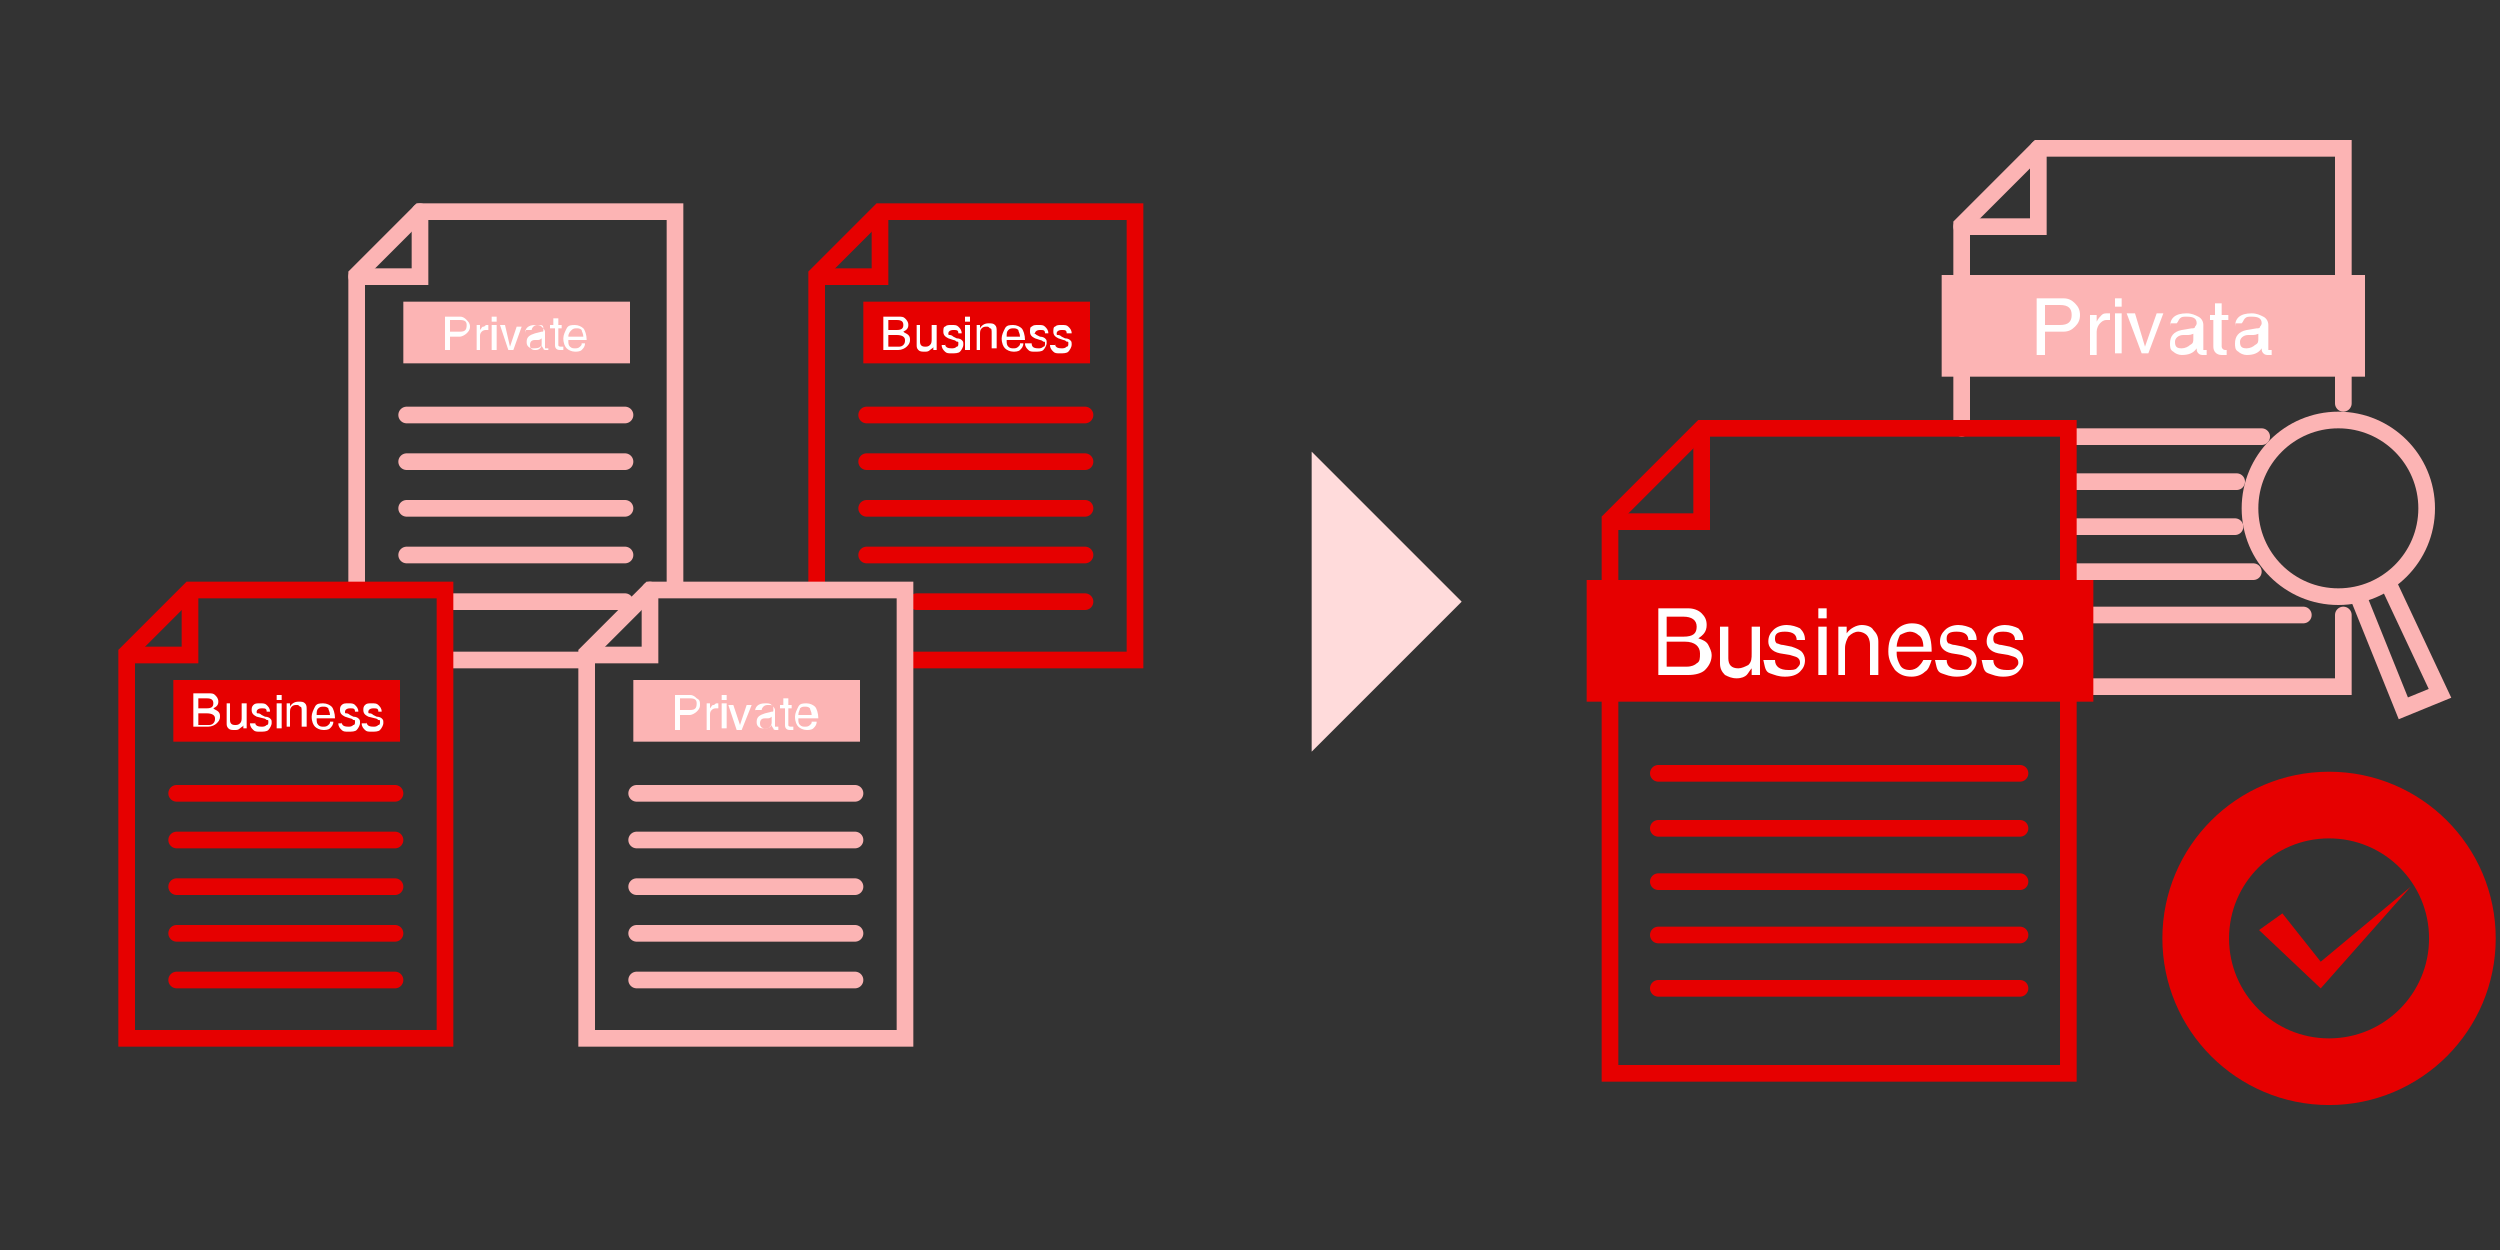 <?xml version="1.0" encoding="utf-8"?>
<!-- Generator: Adobe Illustrator 25.0.1, SVG Export Plug-In . SVG Version: 6.00 Build 0)  -->
<svg version="1.1" id="image" xmlns="http://www.w3.org/2000/svg" xmlns:xlink="http://www.w3.org/1999/xlink" x="0px" y="0px"
	 viewBox="0 0 150 75" style="enable-background:new 0 0 150 75;" xml:space="preserve">
<rect x="0" y="0" width="150" height="75" fill="#333333" stroke="none"/>
<style type="text/css">
	.st0{fill:#FCB4B4;}
	.st1{fill:#FFFFFF;}
	.st2{fill:none;stroke:#FCB4B4;stroke-linecap:round;stroke-linejoin:round;stroke-miterlimit:10;}
	.st3{fill:none;stroke:#FCB4B4;stroke-linecap:round;stroke-miterlimit:10;}
	.st4{fill:none;stroke:#FCB4B4;stroke-miterlimit:10;}
	.st5{fill:#E60000;}
	.st6{fill:none;stroke:#E60000;stroke-linecap:round;stroke-linejoin:round;stroke-miterlimit:10;}
	.st7{fill:none;stroke:#E60000;stroke-miterlimit:10;}
	.st8{fill:#FFDBDB;}
	.st9{fill:none;}
	.st10{fill:none;stroke:#E60000;stroke-width:4;stroke-linecap:round;stroke-linejoin:round;}
</style>
<g>
	<rect x="116.5" y="16.5" class="st0" width="25.4" height="6.1"/>
	<g>
		<path class="st1" d="M122.3,17.9h1.5c0.3,0,0.5,0.1,0.7,0.3c0.2,0.2,0.3,0.4,0.3,0.7c0,0.3-0.1,0.5-0.3,0.7
			c-0.2,0.2-0.4,0.3-0.7,0.3h-1.1v1.4h-0.5V17.9z M122.7,18.3v1.2h0.9c0.5,0,0.7-0.2,0.7-0.6c0-0.4-0.2-0.6-0.7-0.6H122.7z"/>
		<path class="st1" d="M125.4,21.3v-2.4h0.4v0.4c0.1-0.2,0.2-0.3,0.3-0.4c0.1-0.1,0.2-0.1,0.4-0.1c0,0,0.1,0,0.1,0v0.4h-0.2
			c-0.2,0-0.3,0.1-0.4,0.2c-0.1,0.1-0.2,0.3-0.2,0.5v1.4H125.4z"/>
		<path class="st1" d="M126.9,17.9h0.4v0.5h-0.4V17.9z M126.9,18.8h0.4v2.4h-0.4V18.8z"/>
		<path class="st1" d="M128.7,20.8l0.7-2h0.4l-0.9,2.4h-0.4l-0.9-2.4h0.5L128.7,20.8z"/>
		<path class="st1" d="M130.2,19.6c0-0.5,0.3-0.8,1-0.8c0.3,0,0.5,0.1,0.7,0.2c0.2,0.1,0.3,0.3,0.3,0.5v1.4c0,0.1,0,0.1,0,0.1
			c0,0,0.1,0,0.1,0c0,0,0.1,0,0.1,0v0.3c-0.1,0-0.2,0-0.2,0c-0.1,0-0.2,0-0.3-0.1c-0.1-0.1-0.1-0.2-0.1-0.3
			c-0.2,0.3-0.5,0.4-0.9,0.4c-0.2,0-0.4-0.1-0.5-0.2c-0.2-0.1-0.2-0.3-0.2-0.5c0-0.4,0.2-0.7,0.7-0.8l0.6-0.1c0.1,0,0.2,0,0.2-0.1
			c0,0,0.1-0.1,0.1-0.2c0-0.3-0.2-0.4-0.6-0.4c-0.2,0-0.3,0-0.4,0.1c-0.1,0.1-0.1,0.2-0.2,0.3H130.2z M131.7,20
			c-0.1,0-0.2,0.1-0.4,0.1c-0.2,0-0.3,0-0.3,0c-0.3,0-0.5,0.2-0.5,0.4c0,0.3,0.1,0.4,0.4,0.4c0.2,0,0.4-0.1,0.5-0.2
			c0.2-0.1,0.2-0.2,0.2-0.4V20z"/>
		<path class="st1" d="M132.6,19.2v-0.3h0.3v-0.7h0.4v0.7h0.4v0.3h-0.4v1.6c0,0.1,0.1,0.2,0.2,0.2h0.1v0.3c-0.2,0-0.3,0-0.3,0
			c-0.3,0-0.5-0.2-0.5-0.5v-1.6H132.6z"/>
		<path class="st1" d="M134.1,19.6c0-0.5,0.3-0.8,1-0.8c0.3,0,0.5,0.1,0.7,0.2c0.2,0.1,0.3,0.3,0.3,0.5v1.4c0,0.1,0,0.1,0,0.1
			c0,0,0.1,0,0.1,0c0,0,0.1,0,0.1,0v0.3c-0.1,0-0.2,0-0.2,0c-0.1,0-0.2,0-0.3-0.1c-0.1-0.1-0.1-0.2-0.1-0.3
			c-0.2,0.3-0.5,0.4-0.9,0.4c-0.2,0-0.4-0.1-0.5-0.2c-0.2-0.1-0.2-0.3-0.2-0.5c0-0.4,0.2-0.7,0.7-0.8l0.6-0.1c0.1,0,0.2,0,0.2-0.1
			c0,0,0.1-0.1,0.1-0.2c0-0.3-0.2-0.4-0.6-0.4c-0.2,0-0.3,0-0.4,0.1c-0.1,0.1-0.1,0.2-0.2,0.3H134.1z M135.6,20
			c-0.1,0-0.2,0.1-0.4,0.1c-0.2,0-0.3,0-0.3,0c-0.3,0-0.5,0.2-0.5,0.4c0,0.3,0.1,0.4,0.4,0.4c0.2,0,0.4-0.1,0.5-0.2
			c0.2-0.1,0.2-0.2,0.2-0.4V20z"/>
	</g>
	<g>
		<line class="st2" x1="124.3" y1="26.2" x2="135.7" y2="26.2"/>
		<line class="st2" x1="124.3" y1="28.9" x2="134.2" y2="28.9"/>
		<line class="st2" x1="124.3" y1="31.6" x2="134.1" y2="31.6"/>
		<line class="st2" x1="124.3" y1="34.3" x2="135.2" y2="34.3"/>
		<line class="st2" x1="124.3" y1="36.9" x2="138.2" y2="36.9"/>
	</g>
	<g>
		<polyline class="st3" points="140.6,36.9 140.6,41.2 124.1,41.2 		"/>
		<polyline class="st3" points="117.7,25.7 117.7,13.5 122.3,8.9 140.6,8.9 140.6,24.2 		"/>
		<polyline class="st3" points="122.3,8.9 122.3,13.6 117.7,13.6 		"/>
	</g>
	<g>
		<circle class="st4" cx="140.3" cy="30.5" r="5.3"/>
		<polyline class="st4" points="143.3,35 146.4,41.6 144.2,42.5 141.5,35.8 		"/>
	</g>
</g>
<g>
	<rect x="95.2" y="34.8" class="st5" width="30.4" height="7.3"/>
	<g>
		<path class="st1" d="M99.5,40.5v-4h1.8c0.3,0,0.6,0.1,0.8,0.3c0.2,0.2,0.3,0.4,0.3,0.7c0,0.4-0.2,0.6-0.5,0.8
			c0.3,0.1,0.5,0.2,0.6,0.4s0.2,0.4,0.2,0.6c0,0.3-0.1,0.6-0.4,0.9c-0.2,0.2-0.6,0.3-1,0.3H99.5z M100,38.2h1c0.6,0,0.8-0.2,0.8-0.6
			c0-0.4-0.3-0.6-0.8-0.6h-1V38.2z M100,40h1.2c0.3,0,0.5-0.1,0.6-0.2c0.2-0.1,0.2-0.3,0.2-0.6c0-0.4-0.3-0.7-0.9-0.7H100V40z"/>
		<path class="st1" d="M103.2,37.6h0.5v1.9c0,0.4,0.2,0.6,0.6,0.6c0.2,0,0.4-0.1,0.6-0.2c0.2-0.2,0.2-0.4,0.2-0.7v-1.6h0.5v2.9h-0.5
			v-0.4c-0.1,0.1-0.2,0.3-0.3,0.4c-0.1,0.1-0.3,0.2-0.6,0.2c-0.3,0-0.5-0.1-0.7-0.2c-0.2-0.2-0.3-0.4-0.3-0.7V37.6z"/>
		<path class="st1" d="M106.5,39.6c0,0.4,0.3,0.6,0.8,0.6c0.2,0,0.4,0,0.5-0.1c0.1-0.1,0.2-0.2,0.2-0.3c0-0.1,0-0.2-0.1-0.3
			c-0.1-0.1-0.2-0.1-0.5-0.2l-0.6-0.1c-0.5-0.1-0.7-0.4-0.7-0.7c0-0.3,0.1-0.5,0.3-0.7c0.2-0.2,0.5-0.3,0.8-0.3
			c0.3,0,0.6,0.1,0.8,0.2c0.2,0.2,0.3,0.4,0.3,0.7h-0.5c0-0.3-0.2-0.5-0.7-0.5c-0.4,0-0.6,0.1-0.6,0.4c0,0.1,0,0.2,0.1,0.3
			c0.1,0,0.2,0.1,0.4,0.1l0.5,0.1c0.3,0.1,0.5,0.2,0.6,0.3c0.1,0.1,0.2,0.3,0.2,0.5c0,0.3-0.1,0.5-0.3,0.7c-0.2,0.2-0.5,0.3-0.9,0.3
			c-0.4,0-0.6-0.1-0.9-0.2s-0.3-0.4-0.4-0.8H106.5z"/>
		<path class="st1" d="M109.1,36.5h0.5v0.6h-0.5V36.5z M109.1,37.6h0.5v2.9h-0.5V37.6z"/>
		<path class="st1" d="M110.3,40.5v-2.9h0.5V38c0.2-0.3,0.6-0.5,0.9-0.5c0.3,0,0.6,0.1,0.7,0.3c0.2,0.2,0.3,0.4,0.3,0.7v2h-0.5v-1.8
			c0-0.3-0.1-0.5-0.2-0.6c-0.1-0.1-0.3-0.2-0.5-0.2c-0.2,0-0.4,0.1-0.6,0.3c-0.1,0.2-0.2,0.4-0.2,0.7v1.6H110.3z"/>
		<path class="st1" d="M113.8,39.2c0,0.3,0.1,0.5,0.2,0.7c0.1,0.2,0.3,0.3,0.6,0.3c0.2,0,0.4-0.1,0.5-0.2c0.1-0.1,0.2-0.2,0.3-0.4
			h0.5c-0.1,0.3-0.2,0.6-0.4,0.7c-0.2,0.2-0.5,0.3-0.8,0.3c-0.4,0-0.7-0.1-1-0.4c-0.2-0.3-0.4-0.6-0.4-1.1c0-0.5,0.1-0.9,0.4-1.2
			c0.2-0.3,0.6-0.5,1-0.5c0.4,0,0.7,0.1,0.9,0.4c0.2,0.3,0.3,0.7,0.3,1.3H113.8z M113.8,38.8h1.6c0-0.3-0.1-0.6-0.3-0.7
			c-0.1-0.1-0.3-0.2-0.5-0.2c-0.2,0-0.4,0.1-0.6,0.2C113.9,38.3,113.8,38.6,113.8,38.8z"/>
		<path class="st1" d="M116.8,39.6c0,0.4,0.3,0.6,0.8,0.6c0.2,0,0.4,0,0.5-0.1c0.1-0.1,0.2-0.2,0.2-0.3c0-0.1,0-0.2-0.1-0.3
			c-0.1-0.1-0.2-0.1-0.5-0.2l-0.6-0.1c-0.5-0.1-0.7-0.4-0.7-0.7c0-0.3,0.1-0.5,0.3-0.7c0.2-0.2,0.5-0.3,0.8-0.3
			c0.3,0,0.6,0.1,0.8,0.2c0.2,0.2,0.3,0.4,0.3,0.7h-0.5c0-0.3-0.2-0.5-0.7-0.5c-0.4,0-0.6,0.1-0.6,0.4c0,0.1,0,0.2,0.1,0.3
			c0.1,0,0.2,0.1,0.4,0.1l0.5,0.1c0.3,0.1,0.5,0.2,0.6,0.3c0.1,0.1,0.2,0.3,0.2,0.5c0,0.3-0.1,0.5-0.3,0.7c-0.2,0.2-0.5,0.3-0.9,0.3
			c-0.4,0-0.6-0.1-0.9-0.2s-0.3-0.4-0.4-0.8H116.8z"/>
		<path class="st1" d="M119.6,39.6c0,0.4,0.3,0.6,0.8,0.6c0.2,0,0.4,0,0.5-0.1c0.1-0.1,0.2-0.2,0.2-0.3c0-0.1,0-0.2-0.1-0.3
			c-0.1-0.1-0.2-0.1-0.5-0.2l-0.6-0.1c-0.5-0.1-0.7-0.4-0.7-0.7c0-0.3,0.1-0.5,0.3-0.7c0.2-0.2,0.5-0.3,0.8-0.3
			c0.3,0,0.6,0.1,0.8,0.2c0.2,0.2,0.3,0.4,0.3,0.7h-0.5c0-0.3-0.2-0.5-0.7-0.5c-0.4,0-0.6,0.1-0.6,0.4c0,0.1,0,0.2,0.1,0.3
			c0.1,0,0.2,0.1,0.4,0.1l0.5,0.1c0.3,0.1,0.5,0.2,0.6,0.3c0.1,0.1,0.2,0.3,0.2,0.5c0,0.3-0.1,0.5-0.3,0.7c-0.2,0.2-0.5,0.3-0.9,0.3
			c-0.4,0-0.6-0.1-0.9-0.2s-0.3-0.4-0.4-0.8H119.6z"/>
	</g>
	<g>
		<line class="st6" x1="99.5" y1="46.4" x2="121.2" y2="46.4"/>
		<line class="st6" x1="99.5" y1="49.7" x2="121.2" y2="49.7"/>
		<line class="st6" x1="99.5" y1="52.9" x2="121.2" y2="52.9"/>
		<line class="st6" x1="99.5" y1="56.1" x2="121.2" y2="56.1"/>
		<line class="st6" x1="99.5" y1="59.3" x2="121.2" y2="59.3"/>
	</g>
	<g>
		<polygon class="st7" points="124.1,64.4 96.6,64.4 96.6,31.2 102.1,25.7 124.1,25.7 		"/>
		<polyline class="st7" points="102.1,25.7 102.1,31.3 96.6,31.3 		"/>
	</g>
</g>
<g>
	<rect x="51.8" y="18.1" class="st5" width="13.6" height="3.7"/>
	<g>
		<path class="st1" d="M53,21V19h0.9c0.2,0,0.3,0,0.4,0.1c0.1,0.1,0.2,0.2,0.2,0.4c0,0.2-0.1,0.3-0.3,0.4c0.1,0.1,0.2,0.1,0.3,0.2
			c0.1,0.1,0.1,0.2,0.1,0.3c0,0.2-0.1,0.3-0.2,0.4S54.1,21,53.9,21H53z M53.3,19.8h0.5c0.3,0,0.4-0.1,0.4-0.3c0-0.2-0.1-0.3-0.4-0.3
			h-0.5V19.8z M53.3,20.8h0.6c0.1,0,0.2,0,0.3-0.1c0.1-0.1,0.1-0.2,0.1-0.3c0-0.2-0.2-0.3-0.5-0.3h-0.5V20.8z"/>
		<path class="st1" d="M54.9,19.5h0.3v1c0,0.2,0.1,0.3,0.3,0.3c0.1,0,0.2,0,0.3-0.1c0.1-0.1,0.1-0.2,0.1-0.4v-0.8h0.3V21h-0.2v-0.2
			c0,0.1-0.1,0.1-0.2,0.2c-0.1,0.1-0.2,0.1-0.3,0.1c-0.2,0-0.3,0-0.4-0.1c-0.1-0.1-0.1-0.2-0.1-0.3V19.5z"/>
		<path class="st1" d="M56.7,20.6c0,0.2,0.1,0.3,0.4,0.3c0.1,0,0.2,0,0.3-0.1c0.1,0,0.1-0.1,0.1-0.2c0-0.1,0-0.1-0.1-0.1
			c0,0-0.1-0.1-0.2-0.1l-0.3-0.1c-0.2-0.1-0.3-0.2-0.3-0.4c0-0.1,0-0.3,0.1-0.3c0.1-0.1,0.2-0.1,0.4-0.1c0.2,0,0.3,0,0.4,0.1
			c0.1,0.1,0.2,0.2,0.2,0.4h-0.2c0-0.2-0.1-0.2-0.3-0.2c-0.2,0-0.3,0.1-0.3,0.2c0,0.1,0,0.1,0.1,0.1c0,0,0.1,0,0.2,0.1l0.2,0.1
			c0.2,0,0.3,0.1,0.3,0.1c0.1,0.1,0.1,0.1,0.1,0.3c0,0.1-0.1,0.3-0.2,0.4c-0.1,0.1-0.3,0.1-0.5,0.1c-0.2,0-0.3,0-0.4-0.1
			c-0.1-0.1-0.2-0.2-0.2-0.4H56.7z"/>
		<path class="st1" d="M57.9,19h0.3v0.3h-0.3V19z M57.9,19.5h0.3V21h-0.3V19.5z"/>
		<path class="st1" d="M58.6,21v-1.5h0.2v0.2c0.1-0.2,0.3-0.3,0.5-0.3c0.2,0,0.3,0,0.4,0.1c0.1,0.1,0.1,0.2,0.1,0.4v1h-0.3v-0.9
			c0-0.2,0-0.3-0.1-0.3c-0.1-0.1-0.1-0.1-0.2-0.1c-0.1,0-0.2,0-0.3,0.1s-0.1,0.2-0.1,0.4V21H58.6z"/>
		<path class="st1" d="M60.4,20.4c0,0.2,0,0.3,0.1,0.4c0.1,0.1,0.2,0.1,0.3,0.1c0.1,0,0.2,0,0.3-0.1c0.1-0.1,0.1-0.1,0.1-0.2h0.2
			c0,0.2-0.1,0.3-0.2,0.4c-0.1,0.1-0.3,0.1-0.4,0.1c-0.2,0-0.4-0.1-0.5-0.2c-0.1-0.1-0.2-0.3-0.2-0.6c0-0.2,0.1-0.4,0.2-0.6
			c0.1-0.2,0.3-0.2,0.5-0.2c0.2,0,0.4,0.1,0.5,0.2c0.1,0.1,0.2,0.4,0.2,0.7H60.4z M60.4,20.2h0.8c0-0.2-0.1-0.3-0.1-0.4
			c-0.1-0.1-0.2-0.1-0.3-0.1c-0.1,0-0.2,0-0.3,0.1C60.4,19.9,60.4,20,60.4,20.2z"/>
		<path class="st1" d="M61.9,20.6c0,0.2,0.1,0.3,0.4,0.3c0.1,0,0.2,0,0.3-0.1c0.1,0,0.1-0.1,0.1-0.2c0-0.1,0-0.1-0.1-0.1
			c0,0-0.1-0.1-0.2-0.1l-0.3-0.1c-0.2-0.1-0.3-0.2-0.3-0.4c0-0.1,0-0.3,0.1-0.3c0.1-0.1,0.2-0.1,0.4-0.1c0.2,0,0.3,0,0.4,0.1
			c0.1,0.1,0.2,0.2,0.2,0.4h-0.2c0-0.2-0.1-0.2-0.3-0.2c-0.2,0-0.3,0.1-0.3,0.2C62,20,62,20,62,20c0,0,0.1,0,0.2,0.1l0.2,0.1
			c0.2,0,0.3,0.1,0.3,0.1c0.1,0.1,0.1,0.1,0.1,0.3c0,0.1-0.1,0.3-0.2,0.4c-0.1,0.1-0.3,0.1-0.5,0.1c-0.2,0-0.3,0-0.4-0.1
			c-0.1-0.1-0.2-0.2-0.2-0.4H61.9z"/>
		<path class="st1" d="M63.3,20.6c0,0.2,0.1,0.3,0.4,0.3c0.1,0,0.2,0,0.3-0.1c0.1,0,0.1-0.1,0.1-0.2c0-0.1,0-0.1-0.1-0.1
			c0,0-0.1-0.1-0.2-0.1l-0.3-0.1c-0.2-0.1-0.3-0.2-0.3-0.4c0-0.1,0-0.3,0.1-0.3c0.1-0.1,0.2-0.1,0.4-0.1c0.2,0,0.3,0,0.4,0.1
			c0.1,0.1,0.2,0.2,0.2,0.4H64c0-0.2-0.1-0.2-0.3-0.2c-0.2,0-0.3,0.1-0.3,0.2c0,0.1,0,0.1,0.1,0.1c0,0,0.1,0,0.2,0.1l0.2,0.1
			c0.2,0,0.3,0.1,0.3,0.1c0.1,0.1,0.1,0.1,0.1,0.3c0,0.1-0.1,0.3-0.2,0.4c-0.1,0.1-0.3,0.1-0.5,0.1c-0.2,0-0.3,0-0.4-0.1
			c-0.1-0.1-0.2-0.2-0.2-0.4H63.3z"/>
	</g>
	<g>
		<line class="st6" x1="52" y1="27.7" x2="65.1" y2="27.7"/>
		<line class="st6" x1="52" y1="24.9" x2="65.1" y2="24.9"/>
		<line class="st6" x1="52" y1="30.5" x2="65.1" y2="30.5"/>
		<line class="st6" x1="52" y1="33.3" x2="65.1" y2="33.3"/>
		<line class="st6" x1="55" y1="36.1" x2="65.1" y2="36.1"/>
	</g>
	<g>
		<polyline class="st7" points="49,35.4 49,16.5 52.8,12.7 68.1,12.7 68.1,39.6 54.3,39.6 		"/>
		<polyline class="st7" points="52.8,12.7 52.8,16.6 49,16.6 		"/>
	</g>
</g>
<g>
	<rect x="24.2" y="18.1" class="st0" width="13.6" height="3.7"/>
	<g>
		<path class="st1" d="M26.7,19h0.9c0.2,0,0.3,0.1,0.4,0.2c0.1,0.1,0.2,0.2,0.2,0.4c0,0.2-0.1,0.3-0.2,0.4c-0.1,0.1-0.3,0.2-0.4,0.2
			H27V21h-0.3V19z M27,19.2v0.7h0.6c0.3,0,0.4-0.1,0.4-0.4c0-0.2-0.1-0.3-0.4-0.3H27z"/>
		<path class="st1" d="M28.6,21v-1.5h0.2v0.3c0.1-0.1,0.1-0.2,0.2-0.2c0.1,0,0.1-0.1,0.2-0.1c0,0,0,0,0.1,0v0.3h-0.1
			c-0.1,0-0.2,0-0.3,0.1c-0.1,0.1-0.1,0.2-0.1,0.3V21H28.6z"/>
		<path class="st1" d="M29.5,19h0.3v0.3h-0.3V19z M29.5,19.5h0.3V21h-0.3V19.5z"/>
		<path class="st1" d="M30.6,20.8l0.4-1.2h0.3L30.8,21h-0.3L30,19.5h0.3L30.6,20.8z"/>
		<path class="st1" d="M31.5,20c0-0.3,0.2-0.5,0.6-0.5c0.2,0,0.3,0,0.4,0.1c0.1,0.1,0.2,0.2,0.2,0.3v0.9c0,0,0,0.1,0,0.1
			c0,0,0,0,0.1,0c0,0,0,0,0.1,0V21c-0.1,0-0.1,0-0.1,0c-0.1,0-0.2,0-0.2-0.1c0,0-0.1-0.1-0.1-0.2c-0.1,0.2-0.3,0.2-0.5,0.2
			c-0.1,0-0.2,0-0.3-0.1s-0.1-0.2-0.1-0.3c0-0.3,0.2-0.4,0.5-0.5l0.4-0.1c0.1,0,0.1,0,0.1-0.1c0,0,0-0.1,0-0.1
			c0-0.2-0.1-0.2-0.3-0.2c-0.1,0-0.2,0-0.3,0.1c0,0-0.1,0.1-0.1,0.2H31.5z M32.5,20.3c0,0-0.1,0.1-0.2,0.1c-0.1,0-0.2,0-0.2,0
			c-0.2,0-0.3,0.1-0.3,0.3c0,0.2,0.1,0.3,0.3,0.3c0.1,0,0.2,0,0.3-0.1c0.1-0.1,0.1-0.2,0.1-0.3V20.3z"/>
		<path class="st1" d="M33,19.7v-0.2h0.2v-0.4h0.3v0.4h0.2v0.2h-0.2v1c0,0.1,0.1,0.1,0.2,0.1h0.1V21c-0.1,0-0.2,0-0.2,0
			c-0.2,0-0.3-0.1-0.3-0.3v-1H33z"/>
		<path class="st1" d="M34.1,20.4c0,0.2,0,0.3,0.1,0.4c0.1,0.1,0.2,0.1,0.3,0.1c0.1,0,0.2,0,0.3-0.1c0.1-0.1,0.1-0.1,0.1-0.2h0.2
			c0,0.2-0.1,0.3-0.2,0.4c-0.1,0.1-0.3,0.1-0.4,0.1c-0.2,0-0.4-0.1-0.5-0.2c-0.1-0.1-0.2-0.3-0.2-0.6c0-0.2,0.1-0.4,0.2-0.6
			c0.1-0.2,0.3-0.2,0.5-0.2c0.2,0,0.4,0.1,0.5,0.2c0.1,0.1,0.2,0.4,0.2,0.7H34.1z M34.1,20.2H35c0-0.2-0.1-0.3-0.1-0.4
			c-0.1-0.1-0.2-0.1-0.3-0.1c-0.1,0-0.2,0-0.3,0.1C34.2,19.9,34.1,20,34.1,20.2z"/>
	</g>
	<g>
		<line class="st3" x1="24.4" y1="27.7" x2="37.5" y2="27.7"/>
		<line class="st3" x1="24.4" y1="24.9" x2="37.5" y2="24.9"/>
		<line class="st3" x1="24.4" y1="30.5" x2="37.5" y2="30.5"/>
		<line class="st3" x1="24.4" y1="33.3" x2="37.5" y2="33.3"/>
		<line class="st3" x1="26.8" y1="36.1" x2="37.5" y2="36.1"/>
	</g>
	<g>
		<line class="st3" x1="34.9" y1="39.6" x2="26.9" y2="39.6"/>
		<polyline class="st3" points="21.4,35.1 21.4,16.5 25.2,12.7 40.5,12.7 40.5,35.1 		"/>
		<polyline class="st3" points="25.2,12.7 25.2,16.6 21.4,16.6 		"/>
	</g>
</g>
<g>
	<rect x="38" y="40.8" class="st0" width="13.6" height="3.7"/>
	<g>
		<path class="st1" d="M40.5,41.7h0.9c0.2,0,0.3,0.1,0.4,0.2C42,42,42,42.1,42,42.3c0,0.2-0.1,0.3-0.2,0.4c-0.1,0.1-0.3,0.2-0.4,0.2
			h-0.6v0.9h-0.3V41.7z M40.8,41.9v0.7h0.6c0.3,0,0.4-0.1,0.4-0.4c0-0.2-0.1-0.3-0.4-0.3H40.8z"/>
		<path class="st1" d="M42.4,43.7v-1.5h0.2v0.3c0.1-0.1,0.1-0.2,0.2-0.2c0.1,0,0.1-0.1,0.2-0.1c0,0,0,0,0.1,0v0.3H43
			c-0.1,0-0.2,0-0.3,0.1c-0.1,0.1-0.1,0.2-0.1,0.3v0.9H42.4z"/>
		<path class="st1" d="M43.3,41.7h0.3V42h-0.3V41.7z M43.3,42.2h0.3v1.5h-0.3V42.2z"/>
		<path class="st1" d="M44.4,43.5l0.4-1.2h0.3l-0.6,1.5h-0.3l-0.5-1.5H44L44.4,43.5z"/>
		<path class="st1" d="M45.3,42.7c0-0.3,0.2-0.5,0.6-0.5c0.2,0,0.3,0,0.4,0.1c0.1,0.1,0.2,0.2,0.2,0.3v0.9c0,0,0,0.1,0,0.1
			c0,0,0,0,0.1,0c0,0,0,0,0.1,0v0.2c-0.1,0-0.1,0-0.1,0c-0.1,0-0.2,0-0.2-0.1c0,0-0.1-0.1-0.1-0.2c-0.1,0.2-0.3,0.2-0.5,0.2
			c-0.1,0-0.2,0-0.3-0.1s-0.1-0.2-0.1-0.3c0-0.3,0.2-0.4,0.5-0.5l0.4-0.1c0.1,0,0.1,0,0.1-0.1c0,0,0-0.1,0-0.1
			c0-0.2-0.1-0.2-0.3-0.2c-0.1,0-0.2,0-0.3,0.1c0,0-0.1,0.1-0.1,0.2H45.3z M46.3,43c0,0-0.1,0.1-0.2,0.1c-0.1,0-0.2,0-0.2,0
			c-0.2,0-0.3,0.1-0.3,0.3c0,0.2,0.1,0.3,0.3,0.3c0.1,0,0.2,0,0.3-0.1c0.1-0.1,0.1-0.2,0.1-0.3V43z"/>
		<path class="st1" d="M46.8,42.5v-0.2H47v-0.4h0.3v0.4h0.2v0.2h-0.2v1c0,0.1,0.1,0.1,0.2,0.1h0.1v0.2c-0.1,0-0.2,0-0.2,0
			c-0.2,0-0.3-0.1-0.3-0.3v-1H46.8z"/>
		<path class="st1" d="M47.9,43.1c0,0.2,0,0.3,0.1,0.4c0.1,0.1,0.2,0.1,0.3,0.1c0.1,0,0.2,0,0.3-0.1c0.1-0.1,0.1-0.1,0.1-0.2H49
			c0,0.2-0.1,0.3-0.2,0.4c-0.1,0.1-0.3,0.1-0.4,0.1c-0.2,0-0.4-0.1-0.5-0.2c-0.1-0.1-0.2-0.3-0.2-0.6c0-0.2,0.1-0.4,0.2-0.6
			c0.1-0.2,0.3-0.2,0.5-0.2c0.2,0,0.4,0.1,0.5,0.2c0.1,0.1,0.2,0.4,0.2,0.7H47.9z M47.9,42.9h0.8c0-0.2-0.1-0.3-0.1-0.4
			c-0.1-0.1-0.2-0.1-0.3-0.1c-0.1,0-0.2,0-0.3,0.1C48,42.6,47.9,42.7,47.9,42.9z"/>
	</g>
	<g>
		<line class="st3" x1="38.2" y1="50.4" x2="51.3" y2="50.4"/>
		<line class="st3" x1="38.2" y1="47.6" x2="51.3" y2="47.6"/>
		<line class="st3" x1="38.2" y1="53.2" x2="51.3" y2="53.2"/>
		<line class="st3" x1="38.2" y1="56" x2="51.3" y2="56"/>
		<line class="st3" x1="38.2" y1="58.8" x2="51.3" y2="58.8"/>
	</g>
	<g>
		<polygon class="st3" points="54.3,62.3 35.2,62.3 35.2,39.2 39,35.4 54.3,35.4 		"/>
		<polyline class="st3" points="39,35.4 39,39.3 35.2,39.3 		"/>
	</g>
</g>
<g>
	<rect x="10.4" y="40.8" class="st5" width="13.6" height="3.7"/>
	<g>
		<path class="st1" d="M11.6,43.7v-2.1h0.9c0.2,0,0.3,0,0.4,0.1c0.1,0.1,0.2,0.2,0.2,0.4c0,0.2-0.1,0.3-0.3,0.4
			c0.1,0.1,0.2,0.1,0.3,0.2c0.1,0.1,0.1,0.2,0.1,0.3c0,0.2-0.1,0.3-0.2,0.4c-0.1,0.1-0.3,0.2-0.5,0.2H11.6z M11.9,42.5h0.5
			c0.3,0,0.4-0.1,0.4-0.3c0-0.2-0.1-0.3-0.4-0.3h-0.5V42.5z M11.9,43.5h0.6c0.1,0,0.2,0,0.3-0.1c0.1-0.1,0.1-0.2,0.1-0.3
			c0-0.2-0.2-0.3-0.5-0.3h-0.5V43.5z"/>
		<path class="st1" d="M13.5,42.2h0.3v1c0,0.2,0.1,0.3,0.3,0.3c0.1,0,0.2,0,0.3-0.1c0.1-0.1,0.1-0.2,0.1-0.4v-0.8h0.3v1.5h-0.2v-0.2
			c0,0.1-0.1,0.1-0.2,0.2c-0.1,0.1-0.2,0.1-0.3,0.1c-0.2,0-0.3,0-0.4-0.1c-0.1-0.1-0.1-0.2-0.1-0.3V42.2z"/>
		<path class="st1" d="M15.3,43.3c0,0.2,0.1,0.3,0.4,0.3c0.1,0,0.2,0,0.3-0.1c0.1,0,0.1-0.1,0.1-0.2c0-0.1,0-0.1-0.1-0.1
			c0,0-0.1-0.1-0.2-0.1L15.4,43c-0.2-0.1-0.3-0.2-0.3-0.4c0-0.1,0-0.2,0.1-0.3c0.1-0.1,0.2-0.1,0.4-0.1c0.2,0,0.3,0,0.4,0.1
			c0.1,0.1,0.2,0.2,0.2,0.4H16c0-0.2-0.1-0.2-0.3-0.2c-0.2,0-0.3,0.1-0.3,0.2c0,0.1,0,0.1,0.1,0.1c0,0,0.1,0,0.2,0.1l0.2,0.1
			c0.2,0,0.3,0.1,0.3,0.1c0.1,0.1,0.1,0.1,0.1,0.3c0,0.1-0.1,0.3-0.2,0.4c-0.1,0.1-0.3,0.1-0.5,0.1c-0.2,0-0.3,0-0.4-0.1
			c-0.1-0.1-0.2-0.2-0.2-0.4H15.3z"/>
		<path class="st1" d="M16.6,41.7h0.3V42h-0.3V41.7z M16.6,42.2h0.3v1.5h-0.3V42.2z"/>
		<path class="st1" d="M17.2,43.7v-1.5h0.2v0.2c0.1-0.2,0.3-0.3,0.5-0.3c0.2,0,0.3,0,0.4,0.1c0.1,0.1,0.1,0.2,0.1,0.4v1h-0.3v-0.9
			c0-0.2,0-0.3-0.1-0.3c-0.1-0.1-0.1-0.1-0.2-0.1c-0.1,0-0.2,0-0.3,0.1s-0.1,0.2-0.1,0.4v0.8H17.2z"/>
		<path class="st1" d="M19,43.1c0,0.2,0,0.3,0.1,0.4c0.1,0.1,0.2,0.1,0.3,0.1c0.1,0,0.2,0,0.3-0.1c0.1-0.1,0.1-0.1,0.1-0.2H20
			c0,0.2-0.1,0.3-0.2,0.4c-0.1,0.1-0.3,0.1-0.4,0.1c-0.2,0-0.4-0.1-0.5-0.2c-0.1-0.1-0.2-0.3-0.2-0.6c0-0.2,0.1-0.4,0.2-0.6
			c0.1-0.2,0.3-0.2,0.5-0.2c0.2,0,0.4,0.1,0.5,0.2c0.1,0.1,0.2,0.4,0.2,0.7H19z M19,42.9h0.8c0-0.2-0.1-0.3-0.1-0.4
			c-0.1-0.1-0.2-0.1-0.3-0.1c-0.1,0-0.2,0-0.3,0.1C19,42.6,19,42.7,19,42.9z"/>
		<path class="st1" d="M20.5,43.3c0,0.2,0.1,0.3,0.4,0.3c0.1,0,0.2,0,0.3-0.1c0.1,0,0.1-0.1,0.1-0.2c0-0.1,0-0.1-0.1-0.1
			c0,0-0.1-0.1-0.2-0.1L20.7,43c-0.2-0.1-0.3-0.2-0.3-0.4c0-0.1,0-0.2,0.1-0.3c0.1-0.1,0.2-0.1,0.4-0.1c0.2,0,0.3,0,0.4,0.1
			c0.1,0.1,0.2,0.2,0.2,0.4h-0.2c0-0.2-0.1-0.2-0.3-0.2c-0.2,0-0.3,0.1-0.3,0.2c0,0.1,0,0.1,0.1,0.1c0,0,0.1,0,0.2,0.1l0.2,0.1
			c0.2,0,0.3,0.1,0.3,0.1c0.1,0.1,0.1,0.1,0.1,0.3c0,0.1-0.1,0.3-0.2,0.4c-0.1,0.1-0.3,0.1-0.5,0.1c-0.2,0-0.3,0-0.4-0.1
			c-0.1-0.1-0.2-0.2-0.2-0.4H20.5z"/>
		<path class="st1" d="M22,43.3c0,0.2,0.1,0.3,0.4,0.3c0.1,0,0.2,0,0.3-0.1c0.1,0,0.1-0.1,0.1-0.2c0-0.1,0-0.1-0.1-0.1
			c0,0-0.1-0.1-0.2-0.1L22.1,43c-0.2-0.1-0.3-0.2-0.3-0.4c0-0.1,0-0.2,0.1-0.3c0.1-0.1,0.2-0.1,0.4-0.1c0.2,0,0.3,0,0.4,0.1
			c0.1,0.1,0.2,0.2,0.2,0.4h-0.2c0-0.2-0.1-0.2-0.3-0.2c-0.2,0-0.3,0.1-0.3,0.2c0,0.1,0,0.1,0.1,0.1c0,0,0.1,0,0.2,0.1l0.2,0.1
			c0.2,0,0.3,0.1,0.3,0.1c0.1,0.1,0.1,0.1,0.1,0.3c0,0.1-0.1,0.3-0.2,0.4c-0.1,0.1-0.3,0.1-0.5,0.1c-0.2,0-0.3,0-0.4-0.1
			c-0.1-0.1-0.2-0.2-0.2-0.4H22z"/>
	</g>
	<g>
		<line class="st6" x1="10.6" y1="50.4" x2="23.7" y2="50.4"/>
		<line class="st6" x1="10.6" y1="47.6" x2="23.7" y2="47.6"/>
		<line class="st6" x1="10.6" y1="53.2" x2="23.7" y2="53.2"/>
		<line class="st6" x1="10.6" y1="56" x2="23.7" y2="56"/>
		<line class="st6" x1="10.6" y1="58.8" x2="23.7" y2="58.8"/>
	</g>
	<g>
		<polygon class="st7" points="26.7,62.3 7.6,62.3 7.6,39.2 11.4,35.4 26.7,35.4 		"/>
		<polyline class="st7" points="11.4,35.4 11.4,39.3 7.6,39.3 		"/>
	</g>
</g>
<path id="パス_6058_2_" class="st8" d="M87.7,36.1l-9,9v-18L87.7,36.1z"/>
<g id="グループ_14633" transform="translate(1584.343 1769.303)">
	<path id="パス_9349_1_" class="st5" d="M-1439.7-1716.1l-5.4,6.1l-3.7-3.5l1.4-1l2.3,2.9
		C-1445.1-1711.6-1439.7-1716.1-1439.7-1716.1z"/>
	<g id="楕円形_239">
		<circle class="st9" cx="-1444.6" cy="-1713" r="9.1"/>
		<circle class="st10" cx="-1444.6" cy="-1713" r="8"/>
	</g>
</g>
</svg>
